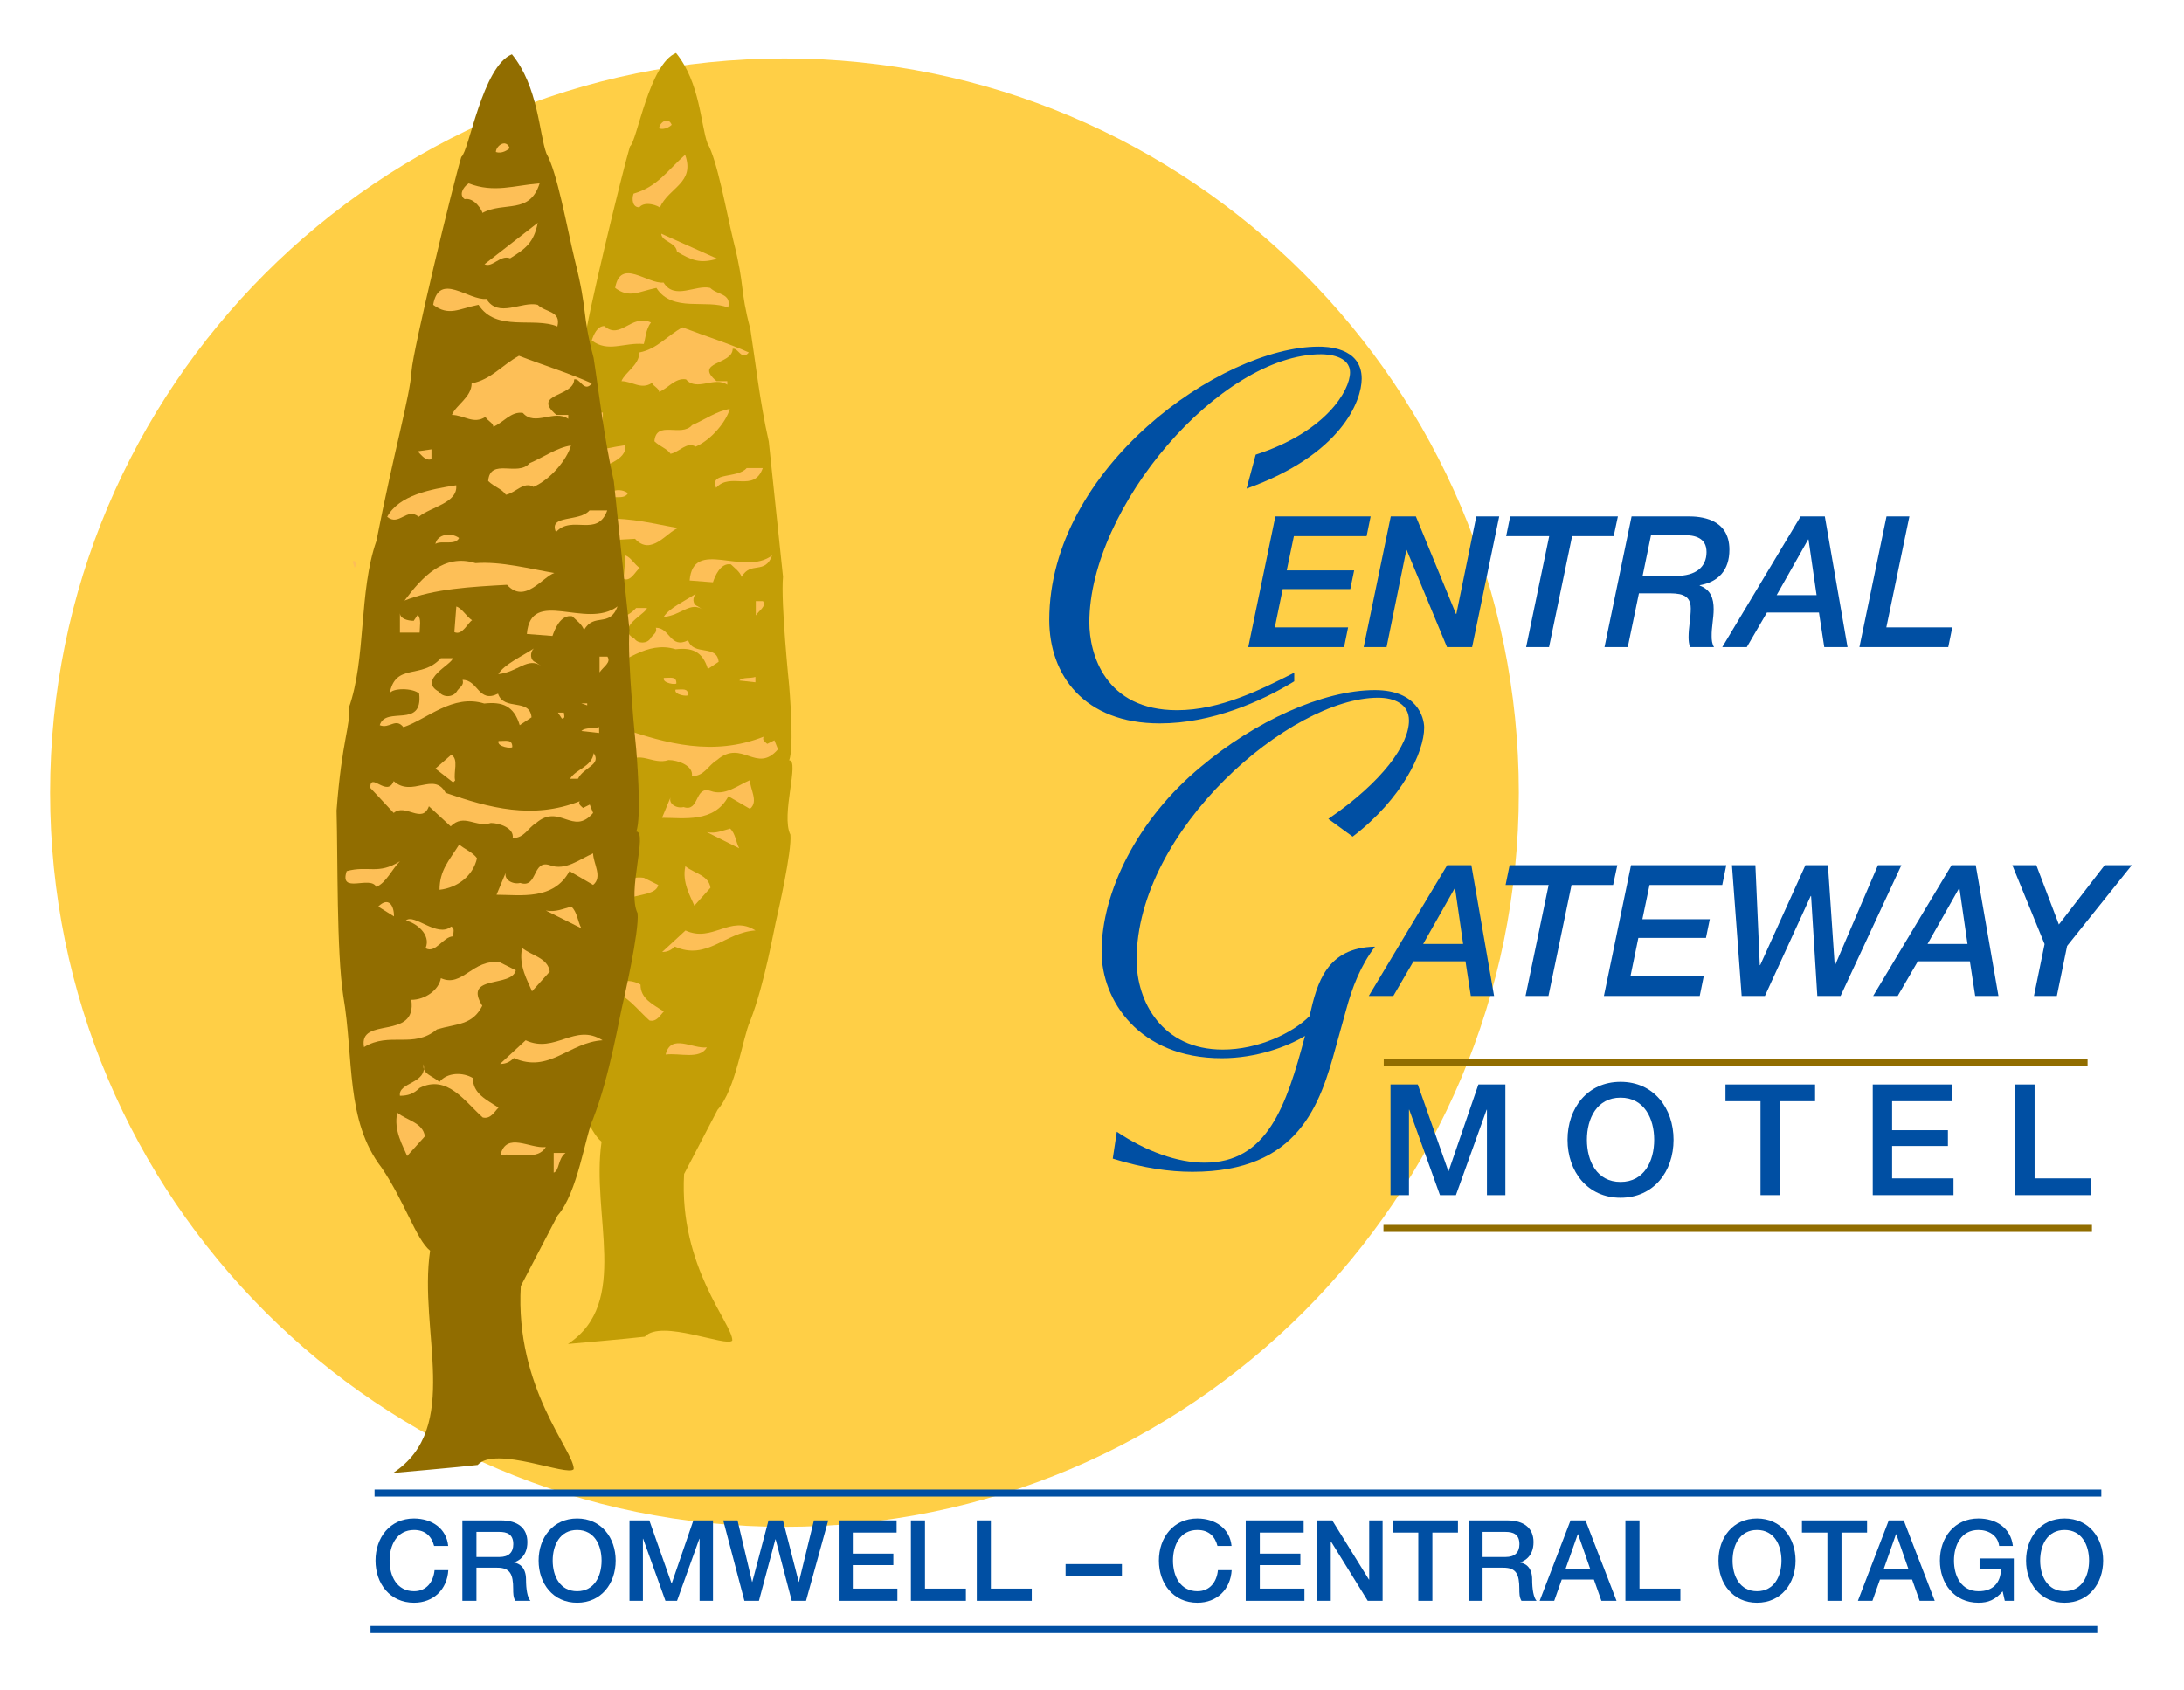 <?xml version="1.0" encoding="UTF-8"?> <!-- Generator: Adobe Illustrator 16.0.0, SVG Export Plug-In . SVG Version: 6.00 Build 0) --> <svg xmlns="http://www.w3.org/2000/svg" xmlns:xlink="http://www.w3.org/1999/xlink" id="Layer_1" x="0px" y="0px" width="310px" height="240px" viewBox="0 0 310 240" xml:space="preserve"> <path fill="#FFCF46" d="M7.109,112.536c0-57.569,46.667-104.237,104.236-104.237c57.57,0,104.237,46.668,104.237,104.237 c0,57.569-46.667,104.237-104.237,104.237C53.776,216.773,7.109,170.105,7.109,112.536"></path> <path fill="#004FA3" d="M191.997,118.782c7.055-5.399,10.151-12.022,10.151-15.478c0-1.44-1.009-5.327-6.984-5.327 c-7.415,0-17.062,4.463-24.693,10.871c-9.07,7.487-14.109,17.853-14.109,26.276c0,6.839,5.255,15.118,17.062,15.118 c4.896,0,9.359-1.655,11.808-3.167c-2.664,10.078-5.4,17.998-14.256,17.998c-3.814,0-8.278-1.584-12.453-4.392l-0.576,3.816 c4.392,1.367,8.063,1.871,11.303,1.871c15.118,0,18.141-9.575,20.373-17.781l1.439-5.184c0.864-3.239,2.088-6.335,4.104-8.999 c-6.839,0.144-8.207,5.04-9.287,9.863c-2.447,2.448-7.343,4.751-12.31,4.751c-8.64,0-12.238-6.839-12.238-12.742 c0-18.502,21.885-37.219,34.267-37.219c2.376,0,4.393,0.936,4.393,3.239c0,3.384-3.672,8.639-11.447,13.967L191.997,118.782"></path> <path fill-rule="evenodd" clip-rule="evenodd" fill="#004FA3" d="M194.287,141.4h3.484l2.859-4.914h7.385l0.754,4.914h3.303 l-3.225-18.564h-3.433L194.287,141.4 M207.678,134.016h-5.669l4.474-7.904h0.052L207.678,134.016z"></path> <polyline fill="#004FA3" points="213.705,125.644 219.815,125.644 216.539,141.4 219.789,141.4 223.065,125.644 228.967,125.644 229.565,122.836 214.277,122.836 213.705,125.644 "></polyline> <polyline fill="#004FA3" points="227.662,141.4 241.261,141.4 241.833,138.592 231.432,138.592 232.55,133.158 242.145,133.158 242.691,130.506 233.122,130.506 234.136,125.644 244.459,125.644 245.031,122.836 231.51,122.836 227.662,141.4 "></polyline> <polyline fill="#004FA3" points="247.213,141.4 250.515,141.4 257.016,127.204 257.068,127.204 257.952,141.4 261.254,141.4 269.886,122.836 266.558,122.836 260.474,137.032 260.422,137.032 259.46,122.836 256.262,122.836 249.839,137.032 249.787,137.032 249.163,122.836 245.835,122.836 247.213,141.4 "></polyline> <path fill-rule="evenodd" clip-rule="evenodd" fill="#004FA3" d="M265.878,141.4h3.485l2.859-4.914h7.385l0.754,4.914h3.302 l-3.224-18.564h-3.433L265.878,141.4 M279.269,134.016H273.6l4.474-7.904h0.052L279.269,134.016z"></path> <polyline fill="#004FA3" points="288.702,141.4 291.952,141.4 293.408,134.302 302.587,122.836 298.738,122.836 292.238,131.26 289.04,122.836 285.634,122.836 290.21,134.042 288.702,141.4 "></polyline> <polyline fill="#004FA3" points="197.371,169.679 199.989,169.679 199.989,157.555 200.033,157.555 204.39,169.679 206.656,169.679 211.013,157.555 211.057,157.555 211.057,169.679 213.675,169.679 213.675,153.969 209.846,153.969 205.622,166.268 205.578,166.268 201.243,153.969 197.371,153.969 197.371,169.679 "></polyline> <path fill-rule="evenodd" clip-rule="evenodd" fill="#004FA3" d="M230.023,155.839c3.365,0,4.774,2.971,4.774,5.985 c0,3.014-1.409,5.985-4.774,5.985c-3.367,0-4.775-2.971-4.775-5.985C225.248,158.81,226.656,155.839,230.023,155.839 M230.023,153.595c-4.709,0-7.525,3.74-7.525,8.229c0,4.489,2.816,8.229,7.525,8.229s7.524-3.74,7.524-8.229 C237.548,157.335,234.732,153.595,230.023,153.595z"></path> <polyline fill="#004FA3" points="244.917,156.345 249.89,156.345 249.89,169.679 252.64,169.679 252.64,156.345 257.635,156.345 257.635,153.969 244.917,153.969 244.917,156.345 "></polyline> <polyline fill="#004FA3" points="265.819,169.679 277.283,169.679 277.283,167.303 268.569,167.303 268.569,162.704 276.49,162.704 276.49,160.46 268.569,160.46 268.569,156.345 277.128,156.345 277.128,153.969 265.819,153.969 265.819,169.679 "></polyline> <polyline fill="#004FA3" points="286.04,169.679 296.778,169.679 296.778,167.303 288.791,167.303 288.791,153.969 286.04,153.969 286.04,169.679 "></polyline> <path fill="none" stroke="#916D00" stroke-miterlimit="3.864" d="M196.37,174.405h100.563 M196.411,150.859h99.904"></path> <polyline fill="#004FA3" points="177.181,91.879 190.779,91.879 191.352,89.071 180.951,89.071 182.069,83.636 191.663,83.636 192.21,80.984 182.641,80.984 183.655,76.122 193.978,76.122 194.55,73.314 181.029,73.314 177.181,91.879 "></polyline> <polyline fill="#004FA3" points="193.56,91.879 196.81,91.879 199.618,78.098 199.67,78.098 205.39,91.879 208.952,91.879 212.801,73.314 209.55,73.314 206.716,87.173 206.664,87.173 200.97,73.314 197.408,73.314 193.56,91.879 "></polyline> <polyline fill="#004FA3" points="213.786,76.122 219.896,76.122 216.62,91.879 219.87,91.879 223.146,76.122 229.049,76.122 229.646,73.314 214.358,73.314 213.786,76.122 "></polyline> <path fill-rule="evenodd" clip-rule="evenodd" fill="#004FA3" d="M234.348,75.966h4.551c1.716,0,3.327,0.39,3.327,2.418 c0,2.158-1.56,3.38-4.315,3.38h-4.758L234.348,75.966 M227.744,91.879h3.302l1.586-7.645h3.874c1.742,0,3.484,0,3.484,2.159 c0,1.352-0.313,2.678-0.313,4.056c0,0.52,0.053,0.962,0.208,1.43h3.406c-0.286-0.468-0.338-1.014-0.338-1.534 c-0.026-1.274,0.286-2.574,0.286-3.848c0-1.534-0.416-2.782-1.977-3.355V83.09c2.626-0.468,4.212-2.106,4.212-5.044 c0-4.524-4.264-4.732-5.85-4.732h-8.034L227.744,91.879z"></path> <path fill-rule="evenodd" clip-rule="evenodd" fill="#004FA3" d="M244.458,91.879h3.484l2.859-4.914h7.384l0.755,4.914h3.303 l-3.226-18.565h-3.432L244.458,91.879 M257.848,84.495h-5.668l4.473-7.905h0.052L257.848,84.495z"></path> <polyline fill="#004FA3" points="263.927,91.879 276.537,91.879 277.11,89.071 267.749,89.071 271.025,73.314 267.775,73.314 263.927,91.879 "></polyline> <path fill="#004FA3" d="M176.94,69.373c13.462-4.824,16.342-12.455,16.342-15.622c0-4.536-5.185-4.536-6.12-4.536 c-13.822,0-38.227,17.206-38.227,38.803c0,7.776,4.895,14.687,15.694,14.687c7.343,0,14.398-3.096,19.078-5.976v-1.224 c-4.68,2.376-10.511,5.328-16.63,5.328c-10.224,0-12.454-7.991-12.454-12.455c0-16.341,18.573-38.083,32.9-38.083 c0.791,0,4.103,0.144,4.103,2.592c0,2.52-3.384,8.423-13.391,11.662L176.94,69.373"></path> <path fill="#004FA3" d="M63.617,219.489c-0.24-2.463-2.271-3.886-4.846-3.902c-3.422,0-5.469,2.718-5.469,5.981 c0,3.262,2.047,5.98,5.469,5.98c2.767,0,4.702-1.887,4.862-4.621h-1.951c-0.16,1.663-1.136,2.99-2.911,2.99 c-2.446,0-3.47-2.159-3.47-4.349c0-2.191,1.024-4.35,3.47-4.35c1.663,0,2.511,0.959,2.847,2.271H63.617"></path> <path fill-rule="evenodd" clip-rule="evenodd" fill="#004FA3" d="M65.629,227.276h1.999v-4.701h2.942 c1.839,0,2.271,0.927,2.271,3.022c0,0.56,0,1.184,0.304,1.679h2.143c-0.432-0.463-0.624-1.679-0.624-3.006 c0-1.807-1.008-2.319-1.695-2.415v-0.032c0.368-0.128,1.887-0.688,1.887-2.878c0-1.935-1.279-3.087-3.774-3.087h-5.453V227.276 M67.628,217.49h3.246c1.039,0,1.983,0.288,1.983,1.743c0,1.199-0.688,1.823-1.951,1.823h-3.278V217.49z"></path> <path fill-rule="evenodd" clip-rule="evenodd" fill="#004FA3" d="M81.92,217.218c2.447,0,3.47,2.159,3.47,4.35 c0,2.19-1.023,4.349-3.47,4.349c-2.447,0-3.47-2.159-3.47-4.349C78.45,219.377,79.473,217.218,81.92,217.218 M81.92,215.587 c-3.422,0-5.469,2.718-5.469,5.981c0,3.262,2.047,5.98,5.469,5.98s5.469-2.718,5.469-5.98 C87.389,218.305,85.342,215.587,81.92,215.587z"></path> <polyline fill="#004FA3" points="89.352,227.276 91.256,227.276 91.256,218.465 91.288,218.465 94.454,227.276 96.101,227.276 99.267,218.465 99.299,218.465 99.299,227.276 101.202,227.276 101.202,215.858 98.42,215.858 95.349,224.798 95.317,224.798 92.167,215.858 89.352,215.858 89.352,227.276 "></polyline> <polyline fill="#004FA3" points="105.663,227.276 107.725,227.276 110.06,218.545 110.092,218.545 112.379,227.276 114.41,227.276 117.56,215.858 115.529,215.858 113.402,224.59 113.37,224.59 111.132,215.858 109.085,215.858 106.782,224.59 106.75,224.59 104.687,215.858 102.656,215.858 105.663,227.276 "></polyline> <polyline fill="#004FA3" points="119.047,227.276 127.378,227.276 127.378,225.549 121.046,225.549 121.046,222.207 126.803,222.207 126.803,220.576 121.046,220.576 121.046,217.586 127.267,217.586 127.267,215.858 119.047,215.858 119.047,227.276 "></polyline> <polyline fill="#004FA3" points="129.294,227.276 137.098,227.276 137.098,225.549 131.293,225.549 131.293,215.858 129.294,215.858 129.294,227.276 "></polyline> <polyline fill="#004FA3" points="138.646,227.276 146.45,227.276 146.45,225.549 140.645,225.549 140.645,215.858 138.646,215.858 138.646,227.276 "></polyline> <rect x="151.25" y="222.063" fill="#004FA3" width="7.995" height="1.727"></rect> <path fill="#004FA3" d="M174.809,219.489c-0.239-2.463-2.271-3.886-4.845-3.902c-3.422,0-5.469,2.718-5.469,5.981 c0,3.262,2.047,5.98,5.469,5.98c2.767,0,4.701-1.887,4.861-4.621h-1.951c-0.16,1.663-1.135,2.99-2.91,2.99 c-2.447,0-3.47-2.159-3.47-4.349c0-2.191,1.022-4.35,3.47-4.35c1.663,0,2.51,0.959,2.846,2.271H174.809"></path> <polyline fill="#004FA3" points="176.821,227.276 185.153,227.276 185.153,225.549 178.82,225.549 178.82,222.207 184.577,222.207 184.577,220.576 178.82,220.576 178.82,217.586 185.041,217.586 185.041,215.858 176.821,215.858 176.821,227.276 "></polyline> <polyline fill="#004FA3" points="186.989,227.276 188.892,227.276 188.892,218.881 188.94,218.881 194.137,227.276 196.248,227.276 196.248,215.858 194.345,215.858 194.345,224.27 194.313,224.27 189.1,215.858 186.989,215.858 186.989,227.276 "></polyline> <polyline fill="#004FA3" points="197.7,217.586 201.314,217.586 201.314,227.276 203.313,227.276 203.313,217.586 206.943,217.586 206.943,215.858 197.7,215.858 197.7,217.586 "></polyline> <path fill-rule="evenodd" clip-rule="evenodd" fill="#004FA3" d="M208.441,227.276h1.999v-4.701h2.942 c1.838,0,2.271,0.927,2.271,3.022c0,0.56,0,1.184,0.304,1.679h2.143c-0.432-0.463-0.624-1.679-0.624-3.006 c0-1.807-1.007-2.319-1.694-2.415v-0.032c0.368-0.128,1.887-0.688,1.887-2.878c0-1.935-1.279-3.087-3.774-3.087h-5.452V227.276 M210.44,217.49h3.245c1.039,0,1.983,0.288,1.983,1.743c0,1.199-0.687,1.823-1.951,1.823h-3.277V217.49z"></path> <path fill-rule="evenodd" clip-rule="evenodd" fill="#004FA3" d="M218.544,227.276h2.063l1.07-3.022h4.559l1.07,3.022h2.144 l-4.398-11.418h-2.127L218.544,227.276 M223.949,217.826h0.048l1.711,4.909h-3.487L223.949,217.826z"></path> <polyline fill="#004FA3" points="230.712,227.276 238.516,227.276 238.516,225.549 232.711,225.549 232.711,215.858 230.712,215.858 230.712,227.276 "></polyline> <path fill-rule="evenodd" clip-rule="evenodd" fill="#004FA3" d="M249.393,217.218c2.446,0,3.471,2.159,3.471,4.35 c0,2.19-1.024,4.349-3.471,4.349s-3.47-2.159-3.47-4.349C245.923,219.377,246.946,217.218,249.393,217.218 M249.393,215.587 c-3.422,0-5.469,2.718-5.469,5.981c0,3.262,2.047,5.98,5.469,5.98c3.423,0,5.47-2.718,5.47-5.98 C254.862,218.305,252.815,215.587,249.393,215.587z"></path> <polyline fill="#004FA3" points="255.77,217.586 259.384,217.586 259.384,227.276 261.383,227.276 261.383,217.586 265.013,217.586 265.013,215.858 255.77,215.858 255.77,217.586 "></polyline> <path fill-rule="evenodd" clip-rule="evenodd" fill="#004FA3" d="M263.712,227.276h2.063l1.07-3.022h4.558l1.071,3.022h2.144 l-4.398-11.418h-2.127L263.712,227.276 M269.117,217.826h0.048l1.711,4.909h-3.486L269.117,217.826z"></path> <path fill="#004FA3" d="M285.843,221.264h-4.861v1.519h3.038c-0.031,1.935-1.151,3.166-3.197,3.134 c-2.447,0-3.472-2.159-3.472-4.349c0-2.191,1.024-4.35,3.472-4.35c1.438,0,2.75,0.767,2.941,2.271h1.951 c-0.304-2.575-2.398-3.902-4.893-3.902c-3.423,0-5.471,2.718-5.471,5.981c0,3.262,2.048,5.98,5.471,5.98 c1.391,0,2.365-0.399,3.438-1.615l0.303,1.343h1.28V221.264"></path> <path fill-rule="evenodd" clip-rule="evenodd" fill="#004FA3" d="M293.052,217.218c2.446,0,3.471,2.159,3.471,4.35 c0,2.19-1.024,4.349-3.471,4.349s-3.47-2.159-3.47-4.349C289.582,219.377,290.605,217.218,293.052,217.218 M293.052,215.587 c-3.422,0-5.469,2.718-5.469,5.981c0,3.262,2.047,5.98,5.469,5.98s5.47-2.718,5.47-5.98 C298.521,218.305,296.474,215.587,293.052,215.587z"></path> <path fill="none" stroke="#004FA3" stroke-miterlimit="3.864" d="M53.166,211.979h245.096 M52.592,231.354h245.096"></path> <path fill="#C39E06" d="M95.956,7.519c3.413,4.18,3.511,10.254,4.458,12.818c1.407,2.461,2.613,9.405,3.678,13.82 c1.721,6.836,0.851,6.662,2.418,12.584c0.697,4.458,1.332,10.306,2.613,15.953c0,0,0.808,7.621,2.019,19.193 c-0.34,3.685,0.871,15.431,0.871,15.431s0.764,8.841,0,10.624c1.528,0-1.204,7.796,0.175,10.554 c0.254,2.292-1.842,11.388-1.842,11.388c-0.51,2.037-1.747,9.63-3.887,15.136c-1.045,2.264-1.995,9.583-4.607,12.544l-4.749,9.11 c-0.764,13.241,6.911,21.309,6.839,23.641c-0.729,1.02-10.118-3.085-12.41-0.538c-2.037,0.254-10.921,1.034-10.921,1.034 c8.912-5.857,3.251-18.28,4.779-28.721c-1.761-1.369-3.297-6.358-6.258-10.712c-4.698-6.105-3.567-14.098-4.961-22.214 c-0.87-5.747-0.689-17.563-0.863-23.937c0.696-9.231,1.838-10.973,1.583-13.265c2.264-6.373,1.255-14.994,3.569-21.583 c2.264-11.599,4.358-18.785,4.532-21.921c0.174-2.716,5.383-24.26,6.429-27.673C90.439,20.021,92.124,9.086,95.956,7.519"></path> <path fill="#FDBF57" d="M95.342,17.72c-0.255,0.255-1.019,0.764-1.783,0.509C93.559,17.465,94.832,16.447,95.342,17.72"></path> <path fill="#FDBF57" d="M97.25,21.973c1.435,4.02-2.281,4.589-3.599,7.495c-0.153-0.204-2.039-1.014-2.903-0.045 c-0.917,0.053-1.123-1.067-0.819-1.933C93.339,26.514,94.759,24.169,97.25,21.973"></path> <path fill="#FDBF57" d="M96.092,35.738c-0.149-1.364-2.201-1.426-2.229-2.565l7.949,3.56C99.324,37.479,98.172,36.938,96.092,35.738 "></path> <path fill="#FDBF57" d="M88.022,103.323c6.62,2.291,13.241,4.074,20.37,1.273c-0.254,0.509,0.255,0.764,0.51,1.018l1.018-0.509 l0.51,1.273c-3.056,3.565-5.093-1.527-8.658,1.528c-1.273,0.764-1.782,2.292-3.565,2.292c0.255-1.528-2.037-2.292-3.31-2.292 c-2.292,0.764-4.074-1.528-6.112,0.509l-3.31-3.055c-1.018,2.801-3.564-0.509-5.347,1.018l-3.565-3.819 c0-2.547,2.546,1.528,3.565-1.019C82.929,104.087,86.239,100.012,88.022,103.323"></path> <path fill="#FDBF57" d="M100.81,40.876c1.019,1.019,3.056,0.764,2.547,2.801c-3.056-1.273-7.894,0.764-10.186-2.801 c-2.546,0.51-3.819,1.528-5.856,0c0.764-4.328,4.583-0.509,6.875-0.763C95.718,42.659,98.773,40.367,100.81,40.876"></path> <path fill="#FDBF57" d="M106.287,50.04c-1.019,1.273-1.528-0.764-2.292-0.509c0,2.291-5.602,1.782-2.292,4.583h1.528v0.509 c-1.782-1.273-4.328,1.019-5.856-0.764c-1.528-0.255-2.547,1.273-3.82,1.783c0-0.51-0.764-0.764-1.018-1.274 c-1.528,1.019-2.801-0.254-4.329-0.254c0.509-1.273,2.546-2.292,2.546-4.074c2.547-0.509,3.82-2.292,6.111-3.565 C100.176,47.748,103.486,48.766,106.287,50.04"></path> <path fill="#FDBF57" d="M96.253,74.968c-1.527,0.509-3.819,4.074-6.111,1.528c-4.583,0.255-9.421,0.509-13.241,2.037 c2.292-3.056,5.093-6.111,9.167-4.838C89.378,73.44,93.198,74.459,96.253,74.968"></path> <path fill="#FDBF57" d="M85.566,59.834c-0.764,0.255-1.273-0.509-1.782-1.018l1.782-0.255V59.834"></path> <path fill="#FDBF57" d="M92.397,45.781c-0.764,1.019-0.764,2.292-1.018,3.056c-2.801-0.255-5.093,1.273-7.384-0.51 c0.254-0.763,0.763-2.036,1.782-2.036C88.069,48.327,89.597,44.508,92.397,45.781"></path> <path fill="#FDBF57" d="M103.585,58.064c-0.509,1.783-2.546,4.329-4.838,5.348c-1.273-0.764-2.292,0.763-3.565,1.018 c-0.509-0.764-1.528-1.018-2.292-1.782c0.255-3.056,3.82-0.51,5.348-2.292C100.02,59.592,101.803,58.319,103.585,58.064"></path> <path fill="#FDBF57" d="M88.759,63.203c0.255,2.292-3.31,2.801-4.838,4.074c-1.528-1.273-2.547,1.274-4.074,0 C81.374,64.476,85.449,63.713,88.759,63.203"></path> <path fill="#FDBF57" d="M89.131,70.019c-0.509,1.019-2.292,0.255-3.055,0.764C86.33,69.51,88.113,69.255,89.131,70.019"></path> <path fill="#FDBF57" d="M75.89,73.33c0,0.255-0.254,0.509-0.254,0.509l-0.255-0.764C75.636,72.82,75.636,73.075,75.89,73.33"></path> <path fill="#FDBF57" d="M108.27,66.453c-1.273,3.565-4.584,0.509-6.621,2.801c-1.018-2.292,3.056-1.273,4.329-2.801H108.27"></path> <path fill="#FDBF57" d="M83.275,80.714l0.509-0.764c0.509,0.51,0.255,1.528,0.255,2.292h-2.547v-2.546 C81.492,80.46,82.511,80.714,83.275,80.714"></path> <path fill="#FDBF57" d="M90.814,80.648c-0.51,0.255-1.273,2.037-2.292,1.528l0.255-3.31C89.541,79.121,90.05,80.139,90.814,80.648"></path> <path fill="#FDBF57" d="M96.006,97.011c0,0.254-2.037,0-1.782-0.764C95.243,96.247,96.006,95.992,96.006,97.011"></path> <path fill="#FDBF57" d="M99.036,86.074l0.764,0.51c-1.783-1.274-3.056,0.763-5.602,1.018c0.764-1.273,3.055-2.292,4.583-3.31 C98.272,84.801,98.272,85.82,99.036,86.074"></path> <path fill="#FDBF57" d="M88.622,101.34l-0.255,0.254l-2.291-1.782l2.037-1.782C89.131,98.539,88.367,100.321,88.622,101.34"></path> <path fill="#FDBF57" d="M91.818,86.324c0,0.763-4.583,2.801-1.782,4.329c0.509,0.763,1.782,0.763,2.291,0 c0.255-0.51,1.019-0.765,0.764-1.528c2.037,0,2.037,3.055,4.583,1.782c0.764,2.292,4.075,0.509,4.33,3.056l-1.528,1.018 c-0.764-2.546-2.292-3.056-4.584-2.801c-4.074-1.273-7.384,2.037-10.44,3.056c-1.019-1.273-1.782,0.255-3.056-0.255 c0.764-2.546,5.602,0.51,5.093-4.074c-0.764-0.764-3.565-0.764-3.819,0c0.763-4.074,4.074-1.782,6.62-4.583H91.818"></path> <path fill="#FDBF57" d="M108.296,85.342c0.51,0.764-0.509,1.273-1.018,2.037v-2.037H108.296"></path> <path fill="#FDBF57" d="M107.225,96.869l-2.292-0.255c0.51-0.509,1.528-0.255,2.292-0.509V96.869"></path> <path fill="#FDBF57" d="M109.6,78.853c-1.018,2.801-3.055,0.764-4.328,3.056c-0.255-0.764-1.019-1.273-1.528-1.783 c-1.528-0.254-2.292,1.783-2.547,2.547l-3.31-0.255C98.396,76.307,105.526,81.909,109.6,78.853"></path> <path fill="#FDBF57" d="M90.15,109.234c-0.509,2.291-2.547,3.819-4.838,4.073c0-2.546,1.273-3.819,2.546-5.856 C88.367,107.96,89.641,108.47,90.15,109.234"></path> <path fill="#FDBF57" d="M106.446,114.835l-3.055-1.782c-2.037,3.82-6.366,3.056-9.422,3.056l1.274-3.056 c-0.51,1.02,0.763,1.782,1.782,1.528c2.292,0.764,1.528-3.056,3.819-2.292c2.038,0.764,3.82-0.764,5.602-1.528 C106.446,112.034,107.72,113.817,106.446,114.835"></path> <path fill="#FDBF57" d="M81.492,111.78c-1.018,1.018-1.782,2.801-3.055,3.31c-0.764-1.527-4.838,1.019-3.82-2.037 C77.418,112.289,78.691,113.563,81.492,111.78"></path> <path fill="#FDBF57" d="M88.113,116.109c0.509,0.254,0.254,0.764,0.254,1.273c-1.273,0-2.291,2.292-3.565,1.527 c0.764-1.782-1.273-3.31-2.546-3.564C83.275,114.326,86.33,117.636,88.113,116.109"></path> <path fill="#FDBF57" d="M80.728,118.909l-2.037-1.273C79.964,116.363,80.728,117.382,80.728,118.909"></path> <path fill="#FDBF57" d="M104.919,120.438l-4.584-2.292c1.273,0.254,2.292-0.255,3.31-0.51 C104.409,118.4,104.409,119.419,104.919,120.438"></path> <path fill="#FDBF57" d="M100.844,126.039l-2.291,2.547c-0.51-1.273-1.783-3.31-1.273-5.602 C98.553,124.002,100.59,124.257,100.844,126.039"></path> <path fill="#FDBF57" d="M93.434,125.649c-0.509,2.292-6.875,0.509-4.329,4.583c-1.273,2.547-3.31,2.292-5.856,3.056 c-3.056,2.546-6.111,0.254-9.422,2.292c-0.764-4.075,6.876-0.764,6.112-6.112c1.782,0,3.564-1.273,3.819-2.801 c2.801,1.274,4.074-2.546,7.639-2.037L93.434,125.649"></path> <path fill="#FDBF57" d="M86.585,140.299c1.018-1.273,3.056-1.273,4.329-0.509c0,2.037,1.782,2.801,3.31,3.819 c-0.509,0.51-1.019,1.528-2.037,1.273c-2.292-2.037-4.584-5.602-8.148-3.819c-0.764,0.764-1.528,1.018-2.547,1.018 c-0.255-1.782,3.565-1.527,3.056-4.074C84.293,139.28,85.821,139.535,86.585,140.299"></path> <path fill="#FDBF57" d="M107.23,132.103c-4.328,0.254-6.875,4.329-11.458,2.291c-0.509,0.51-1.019,0.765-1.782,0.765l3.31-3.056 C101.119,133.885,103.666,129.811,107.23,132.103"></path> <path fill="#FDBF57" d="M100.335,148.702c-1.018,1.782-3.819,0.764-5.856,1.019C95.243,146.665,98.298,148.957,100.335,148.702"></path> <path fill="#FDBF57" d="M84.714,147.32l-2.292,2.547c-0.509-1.273-1.782-3.31-1.273-5.602 C82.422,145.283,84.459,145.538,84.714,147.32"></path> <path fill="#916D00" d="M72.661,7.705c3.751,4.593,3.858,11.268,4.899,14.086c1.546,2.704,2.871,10.335,4.041,15.186 c1.892,7.513,0.935,7.321,2.658,13.829c0.765,4.899,1.464,11.325,2.871,17.531c0,0,0.888,8.375,2.219,21.09 c-0.374,4.05,0.957,16.958,0.957,16.958s0.84,9.716,0,11.674c1.679,0-1.324,8.568,0.192,11.598 c0.279,2.519-2.024,12.514-2.024,12.514c-0.56,2.239-1.92,10.583-4.272,16.633c-1.148,2.488-2.191,10.532-5.062,13.785L73.921,182.6 c-0.839,14.55,7.595,23.417,7.515,25.979c-0.801,1.121-11.118-3.39-13.636-0.592c-2.239,0.28-12.002,1.137-12.002,1.137 c9.794-6.436,3.573-20.089,5.252-31.561c-1.935-1.505-3.624-6.987-6.877-11.772c-5.163-6.708-3.92-15.492-5.451-24.411 c-0.957-6.316-0.758-19.3-0.949-26.304c0.765-10.144,2.02-12.058,1.74-14.576c2.488-7.005,1.379-16.478,3.922-23.719 c2.488-12.746,4.788-20.643,4.98-24.088c0.191-2.985,5.916-26.66,7.064-30.411C66.598,21.443,68.45,9.427,72.661,7.705"></path> <path fill="#FDBF57" d="M72.346,21.025c-0.28,0.28-1.119,0.84-1.959,0.56C70.387,20.745,71.786,19.626,72.346,21.025"></path> <path fill="#FDBF57" d="M76.593,26.033c-1.399,4.477-5.037,2.518-8.115,4.198c0-0.28-1.119-2.239-2.518-1.959 c-0.84-0.56-0.28-1.679,0.56-2.239C70.157,27.432,72.955,26.313,76.593,26.033"></path> <path fill="#FDBF57" d="M72.411,36.673c-1.399-0.559-2.518,1.399-3.638,0.84l7.556-5.876C75.769,34.435,74.65,35.274,72.411,36.673"></path> <path fill="#FDBF57" d="M63.257,112.565c6.184,2.141,12.368,3.806,19.028,1.19c-0.238,0.475,0.238,0.713,0.476,0.951l0.951-0.476 l0.476,1.189c-2.854,3.33-4.757-1.427-8.087,1.427c-1.189,0.714-1.665,2.141-3.33,2.141c0.238-1.427-1.903-2.141-3.092-2.141 c-2.14,0.714-3.805-1.427-5.708,0.476l-3.092-2.854c-0.952,2.616-3.33-0.476-4.995,0.951l-3.33-3.567 c0-2.379,2.379,1.427,3.33-0.952C58.5,113.279,61.592,109.473,63.257,112.565"></path> <path fill="#FDBF57" d="M76.316,43.271c1.119,1.119,3.357,0.84,2.798,3.078c-3.358-1.399-8.674,0.839-11.193-3.078 c-2.798,0.56-4.197,1.679-6.436,0c0.84-4.757,5.037-0.559,7.555-0.839C70.719,45.23,74.077,42.712,76.316,43.271"></path> <path fill="#FDBF57" d="M84.013,54.431c-1.119,1.399-1.678-0.84-2.518-0.56c0,2.518-6.156,1.959-2.518,5.037h1.679v0.56 c-1.959-1.4-4.757,1.119-6.436-0.84c-1.679-0.28-2.798,1.399-4.198,1.959c0-0.56-0.839-0.84-1.119-1.399 c-1.679,1.119-3.078-0.28-4.757-0.28c0.56-1.399,2.799-2.519,2.799-4.477c2.798-0.56,4.197-2.519,6.715-3.918 C77.298,51.912,80.935,53.032,84.013,54.431"></path> <path fill="#FDBF57" d="M78.684,81.35c-1.678,0.559-4.197,4.477-6.715,1.679c-5.037,0.279-10.354,0.56-14.551,2.238 c2.519-3.358,5.597-6.715,10.074-5.316C71.129,79.671,75.327,80.79,78.684,81.35"></path> <path fill="#FDBF57" d="M61.244,65.194c-0.84,0.28-1.4-0.56-1.959-1.119l1.959-0.28V65.194"></path> <path fill="#FDBF57" d="M81.044,63.249c-0.559,1.958-2.798,4.757-5.316,5.876c-1.399-0.839-2.518,0.839-3.918,1.119 c-0.559-0.839-1.679-1.119-2.518-1.958c0.28-3.358,4.197-0.56,5.876-2.519C77.127,64.928,79.086,63.529,81.044,63.249"></path> <path fill="#FDBF57" d="M64.752,68.896c0.28,2.519-3.638,3.078-5.317,4.477c-1.679-1.399-2.798,1.399-4.477,0 C56.637,70.295,61.114,69.456,64.752,68.896"></path> <path fill="#FDBF57" d="M65.161,76.387c-0.56,1.119-2.518,0.279-3.358,0.839C62.083,75.827,64.042,75.547,65.161,76.387"></path> <path fill="#FDBF57" d="M50.611,80.024c0,0.28-0.28,0.56-0.28,0.56l-0.28-0.839C50.331,79.464,50.331,79.745,50.611,80.024"></path> <path fill="#FDBF57" d="M86.192,72.467c-1.399,3.918-5.036,0.56-7.275,3.078c-1.119-2.518,3.358-1.399,4.757-3.078H86.192"></path> <path fill="#FDBF57" d="M58.725,88.139l0.56-0.839c0.559,0.559,0.28,1.678,0.28,2.518h-2.798V87.02 C56.767,87.859,57.886,88.139,58.725,88.139"></path> <path fill="#FDBF57" d="M67.01,88.067c-0.56,0.279-1.399,2.238-2.518,1.678l0.28-3.637C65.611,86.388,66.171,87.507,67.01,88.067"></path> <path fill="#FDBF57" d="M72.716,106.047c0,0.28-2.238,0-1.959-0.839C71.877,105.208,72.716,104.928,72.716,106.047"></path> <polyline fill="#FDBF57" points="83.349,100.141 82.509,99.861 83.349,99.861 83.349,100.141 "></polyline> <path fill="#FDBF57" d="M76.045,94.029l0.84,0.56c-1.959-1.399-3.358,0.839-6.156,1.119c0.839-1.399,3.358-2.518,5.037-3.637 C75.206,92.63,75.206,93.749,76.045,94.029"></path> <path fill="#FDBF57" d="M64.601,110.804l-0.279,0.28l-2.519-1.959l2.239-1.958C65.161,107.726,64.322,109.685,64.601,110.804"></path> <path fill="#FDBF57" d="M64.256,93.448c0,0.839-5.037,3.078-1.959,4.757c0.56,0.839,1.959,0.839,2.519,0 c0.279-0.56,1.119-0.84,0.839-1.679c2.239,0,2.239,3.357,5.037,1.958c0.839,2.519,4.477,0.56,4.757,3.358l-1.679,1.119 c-0.84-2.798-2.519-3.358-5.037-3.078c-4.477-1.399-8.114,2.239-11.472,3.358c-1.12-1.399-1.959,0.28-3.358-0.28 c0.839-2.798,6.156,0.56,5.596-4.477c-0.839-0.839-3.918-0.839-4.197,0c0.839-4.477,4.477-1.958,7.275-5.036H64.256"></path> <path fill="#FDBF57" d="M80.036,101.179c0,0.28,0.28,0.84-0.28,0.84l-0.56-0.84H80.036"></path> <path fill="#FDBF57" d="M86.222,93.225c0.559,0.839-0.56,1.399-1.119,2.238v-2.238H86.222"></path> <path fill="#FDBF57" d="M85.044,104.065l-2.518-0.279c0.56-0.56,1.679-0.281,2.518-0.56V104.065"></path> <path fill="#FDBF57" d="M87.655,86.094c-1.12,3.078-3.358,0.839-4.757,3.358c-0.28-0.84-1.12-1.4-1.679-1.959 c-1.679-0.28-2.519,1.959-2.799,2.798l-3.637-0.28C75.343,83.296,83.177,89.452,87.655,86.094"></path> <path fill="#FDBF57" d="M67.705,121.852c-0.56,2.518-2.799,4.197-5.317,4.477c0-2.798,1.399-4.197,2.798-6.435 C65.746,120.453,67.145,121.013,67.705,121.852"></path> <path fill="#FDBF57" d="M84.189,125.635l-3.358-1.959c-2.239,4.197-6.996,3.358-10.353,3.358l1.399-3.358 c-0.56,1.119,0.839,1.959,1.958,1.679c2.519,0.839,1.679-3.358,4.198-2.519c2.238,0.84,4.197-0.839,6.156-1.678 C84.189,122.557,85.588,124.516,84.189,125.635"></path> <path fill="#FDBF57" d="M56.767,122.277c-1.12,1.119-1.959,3.078-3.358,3.637c-0.84-1.678-5.317,1.12-4.198-2.238 C52.29,122.836,53.689,124.236,56.767,122.277"></path> <path fill="#FDBF57" d="M82.037,110.565h-1.119c0.84-1.4,3.078-1.679,3.358-3.638C85.395,108.606,82.877,108.886,82.037,110.565"></path> <path fill="#FDBF57" d="M64.042,131.544c0.559,0.279,0.28,0.839,0.28,1.399c-1.399,0-2.519,2.518-3.918,1.679 c0.84-1.959-1.399-3.638-2.798-3.918C58.725,129.585,62.083,133.223,64.042,131.544"></path> <path fill="#FDBF57" d="M55.927,130.112l-2.238-1.4C55.088,127.314,55.927,128.433,55.927,130.112"></path> <path fill="#FDBF57" d="M82.51,131.791l-5.037-2.519c1.399,0.28,2.518-0.28,3.638-0.56C81.95,129.552,81.95,130.671,82.51,131.791"></path> <path fill="#FDBF57" d="M78.033,137.947l-2.519,2.798c-0.559-1.399-1.958-3.638-1.399-6.156 C75.514,135.708,77.753,135.988,78.033,137.947"></path> <path fill="#FDBF57" d="M73.213,137.755c-0.56,2.518-7.555,0.559-4.757,5.036c-1.399,2.799-3.638,2.519-6.436,3.358 c-3.358,2.799-6.716,0.28-10.353,2.519c-0.839-4.477,7.555-0.839,6.715-6.716c1.959,0,3.918-1.399,4.198-3.078 c3.078,1.399,4.477-2.798,8.394-2.238L73.213,137.755"></path> <path fill="#FDBF57" d="M62.363,153.617c1.119-1.4,3.358-1.4,4.757-0.56c0,2.239,1.959,3.078,3.637,4.197 c-0.559,0.56-1.119,1.679-2.238,1.399c-2.518-2.238-5.037-6.156-8.954-4.197c-0.84,0.84-1.679,1.119-2.798,1.119 c-0.28-1.958,3.917-1.679,3.357-4.477C59.844,152.497,61.523,152.777,62.363,153.617"></path> <path fill="#FDBF57" d="M85.525,147.695c-4.757,0.28-7.555,4.757-12.592,2.519c-0.559,0.559-1.119,0.839-1.958,0.839l3.637-3.358 C78.81,149.654,81.608,145.177,85.525,147.695"></path> <path fill="#FDBF57" d="M77.473,162.851c-1.119,1.958-4.197,0.839-6.436,1.119C71.877,160.612,75.234,163.13,77.473,162.851"></path> <path fill="#FDBF57" d="M80.271,163.69c-1.119,0.839-0.839,2.518-1.679,2.798v-2.798H80.271"></path> <path fill="#FDBF57" d="M60.307,161.333l-2.518,2.797c-0.56-1.398-1.959-3.637-1.399-6.156 C57.789,159.094,60.027,159.374,60.307,161.333"></path> <path fill="#FDBF57" d="M97.668,98.673c0,0.254-2.037,0-1.782-0.764C96.904,97.909,97.668,97.654,97.668,98.673"></path> </svg> 